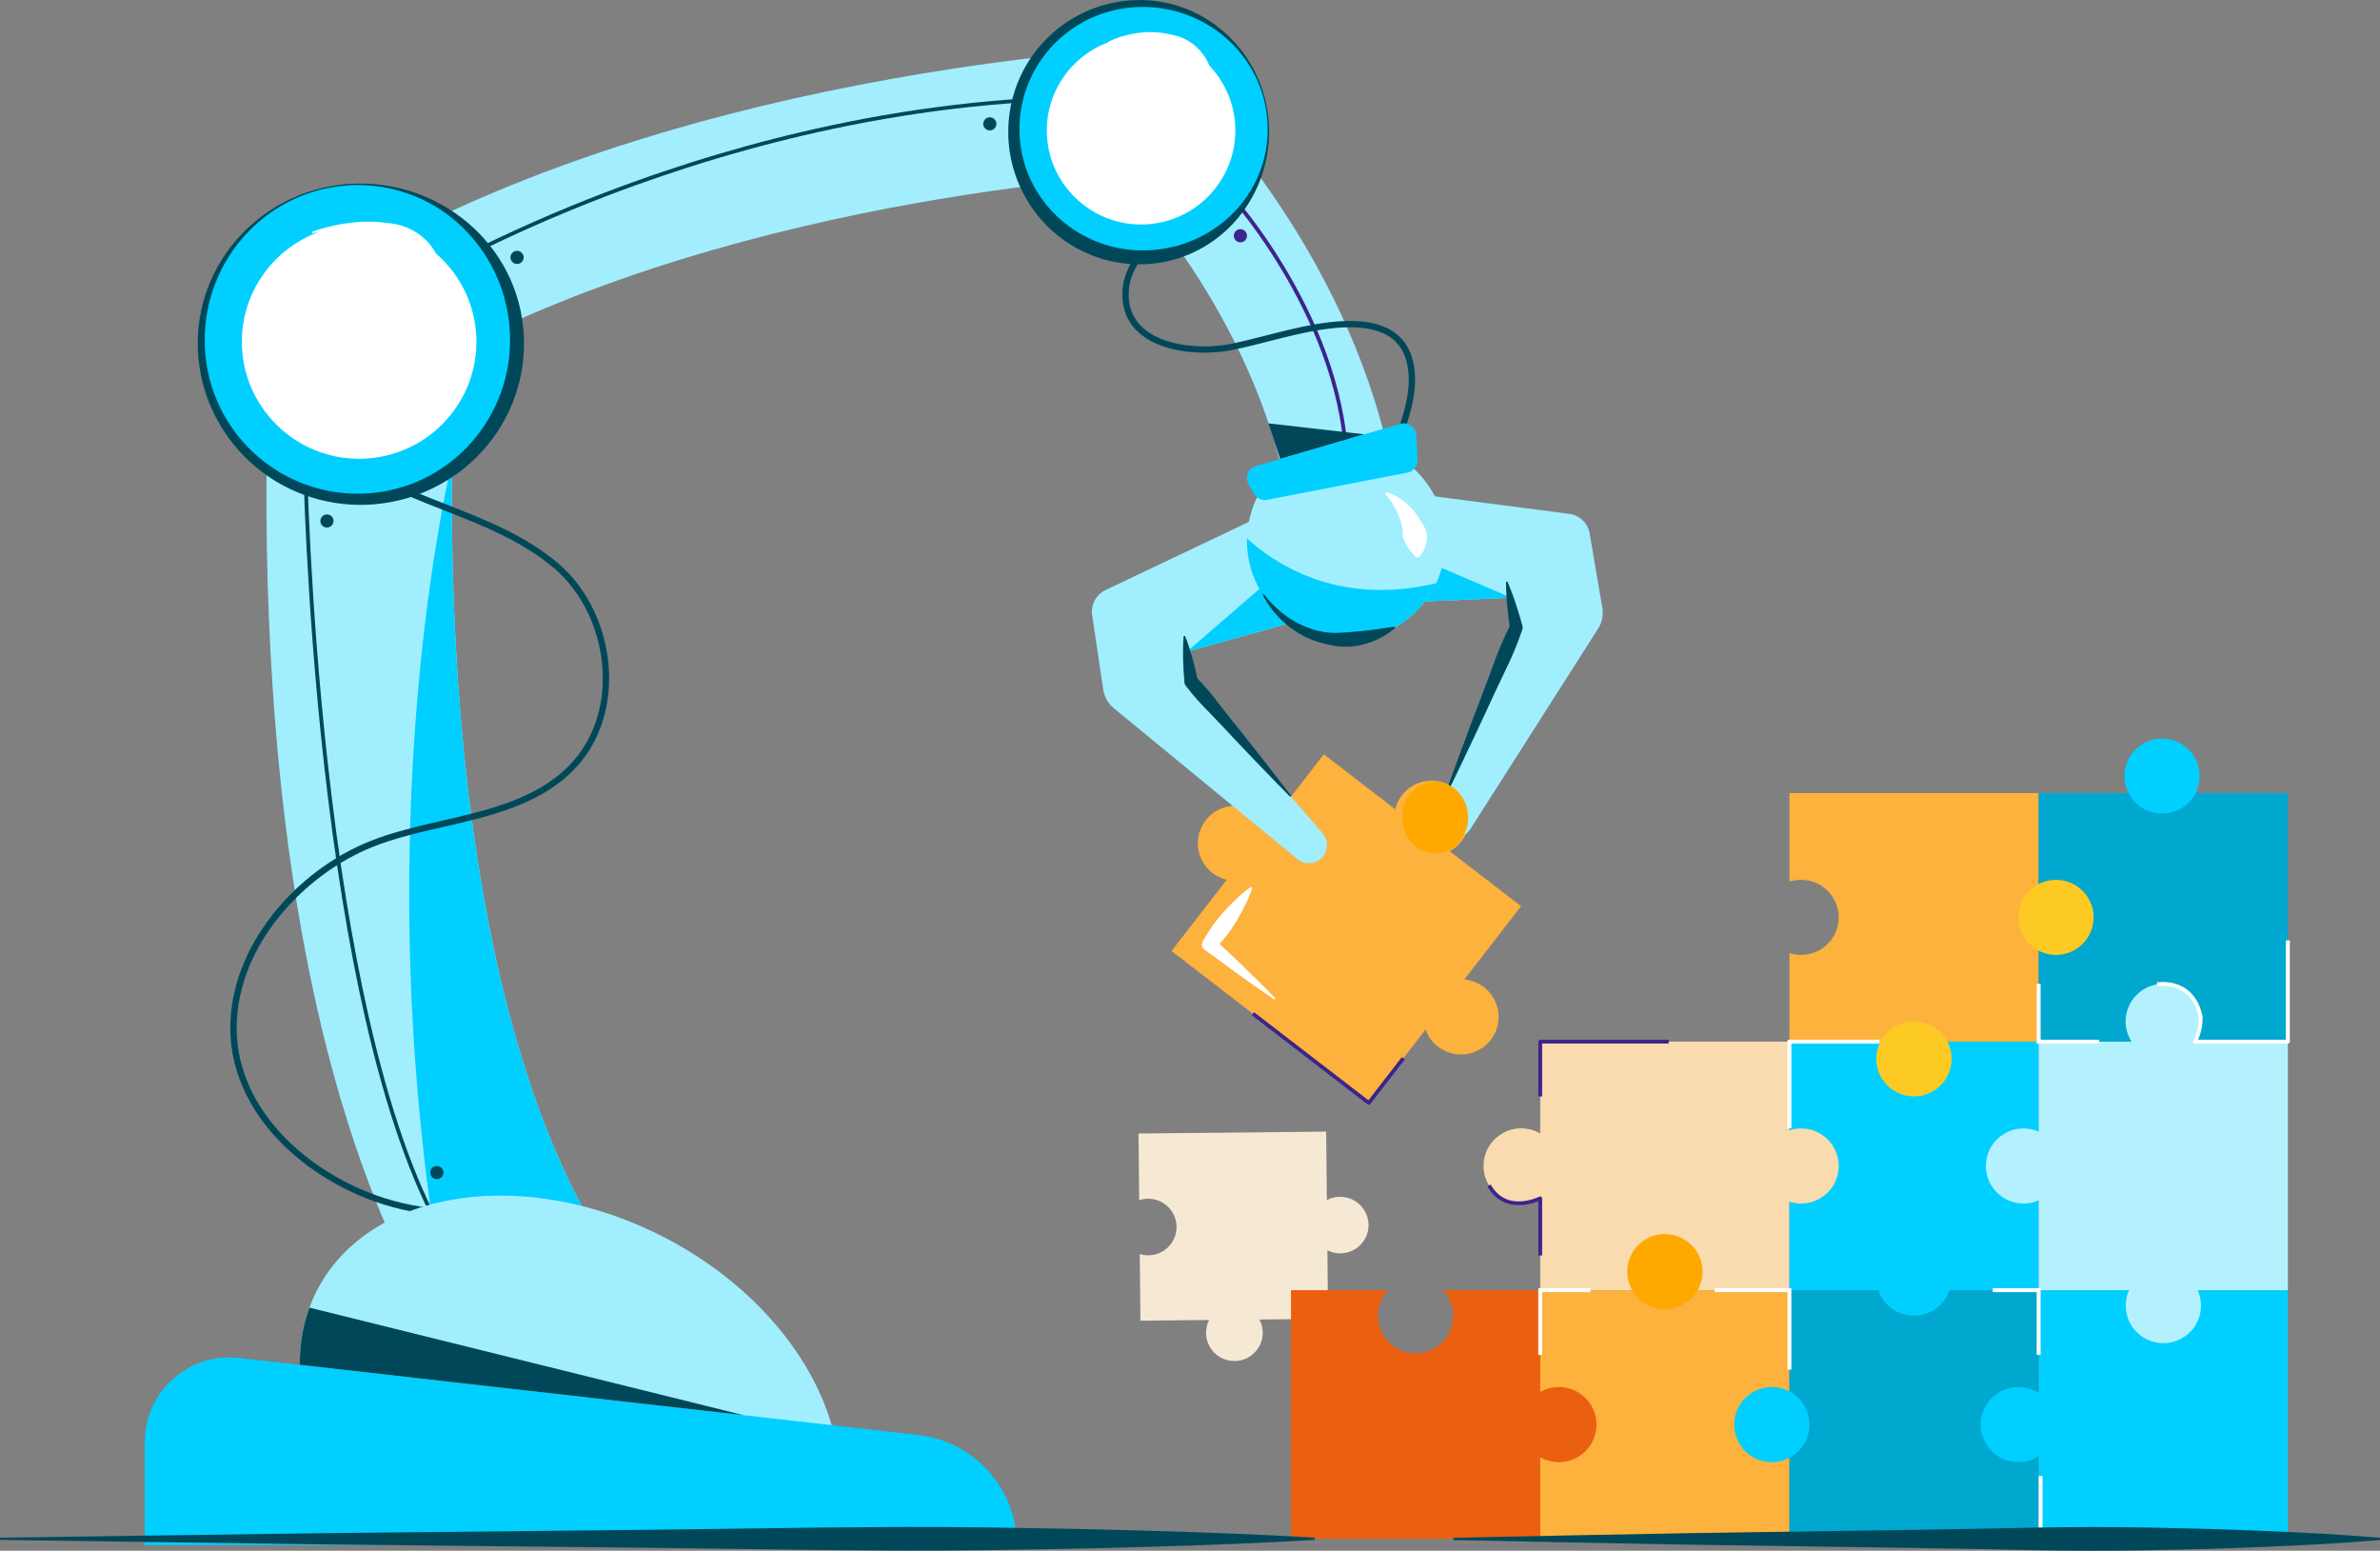 <svg width="505" height="329" viewBox="0 0 505 329" fill="none" xmlns="http://www.w3.org/2000/svg">
<rect x="0" y="0" width="505" height="329" fill="#808080" stroke="none"/>
<g clip-path="url(#clip0_9830_10858)">
<path d="M284.302 253.908C283.303 253.918 282.366 254.173 281.54 254.61L281.393 240.082L241.576 240.485L241.72 254.63C242.302 254.434 242.92 254.327 243.567 254.322C246.891 254.288 249.611 256.946 249.645 260.26C249.679 263.572 247.013 266.285 243.69 266.319C243.042 266.326 242.422 266.231 241.838 266.047L241.983 280.194L256.552 280.048C256.13 280.879 255.895 281.819 255.904 282.814C255.939 286.126 258.659 288.784 261.98 288.753C265.301 288.718 267.967 286.006 267.935 282.694C267.925 281.699 267.67 280.764 267.231 279.943L281.8 279.796L281.653 265.267C282.487 265.688 283.428 265.923 284.427 265.913C287.748 265.879 290.414 263.166 290.382 259.854C290.348 256.543 287.627 253.884 284.307 253.916L284.302 253.908Z" fill="#F6E9D4"/>
<path d="M128.852 265.064L97.848 285.219L95.91 286.478C84.061 268.352 74.734 245.231 68.18 217.756C63.105 196.481 59.64 172.438 57.879 146.299C54.906 102.165 57.781 67.372 57.906 65.915L77.498 67.566L97.09 69.212V69.219C97.058 69.61 96.16 80.693 95.93 97.799C95.758 110.567 95.954 126.693 97.156 144.237C100.774 197.093 111.735 238.874 128.857 265.062L128.852 265.064Z" fill="#A1EEFF"/>
<path d="M93.389 261.606C87.215 250.68 81.849 235.273 77.434 215.811C73.907 200.258 70.976 182.092 68.722 161.816C64.886 127.299 64.342 98.244 64.337 97.956L65.144 97.941C65.148 98.23 65.693 127.255 69.527 161.732C71.776 181.977 74.702 200.113 78.224 215.635C82.619 235.019 87.959 250.352 94.093 261.207L93.389 261.603V261.606Z" fill="#004859"/>
<path d="M128.852 265.064L97.848 285.218C95.429 279.02 93.269 270.002 91.51 257.426C79.914 174.544 93.139 109.987 95.927 97.802C95.756 110.569 95.952 126.695 97.154 144.239C100.771 197.095 111.732 238.876 128.855 265.064H128.852Z" fill="#00CFFF"/>
<path d="M91.375 77.158L78.177 53.746C94.684 44.493 113.849 36.431 135.139 29.784C151.994 24.52 170.237 20.117 189.36 16.701C221.89 10.884 245.588 9.923 246.582 9.886L247.617 36.725C247.136 36.745 224.287 37.716 193.677 43.217C165.648 48.255 125.144 58.232 91.373 77.163L91.375 77.158ZM247.617 36.72L247.099 23.302L247.622 36.72C247.622 36.72 247.619 36.72 247.617 36.72Z" fill="#A2EEFF"/>
<path d="M84.991 62.37L84.561 61.688C90.33 58.068 106.923 49.053 128.421 40.832C144.199 34.8 160.303 30.014 176.29 26.611C196.277 22.356 216.134 20.255 235.307 20.379L235.302 21.184C216.188 21.067 196.397 23.155 176.471 27.396C160.529 30.791 144.466 35.561 128.73 41.578C107.288 49.776 90.745 58.763 84.993 62.37H84.991Z" fill="#004859"/>
<path d="M290.433 233.996L302.483 218.433C302.979 219.822 303.867 221.092 305.123 222.06C308.615 224.748 313.631 224.105 316.329 220.622C319.024 217.139 318.379 212.137 314.887 209.447C313.628 208.478 312.174 207.945 310.7 207.818L322.75 192.255L307.607 180.595C308.556 180.081 309.417 179.37 310.119 178.462C312.814 174.979 312.169 169.977 308.677 167.287C305.184 164.599 300.168 165.242 297.47 168.725C296.769 169.633 296.295 170.643 296.038 171.687L280.895 160.028L269.191 175.143C268.676 174.182 267.952 173.309 267.03 172.599C263.537 169.911 258.521 170.555 255.823 174.038C253.128 177.521 253.773 182.522 257.266 185.213C258.188 185.922 259.218 186.399 260.28 186.654L248.576 201.769L290.431 233.996H290.433Z" fill="#FCB23C"/>
<path d="M99.896 96.143C112.982 83.094 112.982 61.936 99.896 48.886C86.81 35.836 65.594 35.836 52.508 48.886C39.422 61.936 39.422 83.094 52.508 96.143C65.594 109.193 86.81 109.193 99.896 96.143Z" fill="white"/>
<path d="M76.203 47.693C89.928 47.693 101.093 58.826 101.093 72.513C101.093 86.201 89.928 97.335 76.203 97.335C62.477 97.335 51.313 86.201 51.313 72.513C51.313 58.826 62.477 47.693 76.203 47.693ZM76.203 39.098C57.697 39.098 42.694 54.059 42.694 72.513C42.694 90.968 57.697 105.929 76.203 105.929C94.708 105.929 109.712 90.968 109.712 72.513C109.712 54.059 94.708 39.098 76.203 39.098Z" fill="#00CFFF"/>
<path d="M272.585 102.209C268.332 82.302 258.754 65.411 251.468 54.744C243.408 42.948 236.263 35.901 236.192 35.83L252.191 19.501C253.538 20.812 285.29 52.105 294.978 97.454L272.588 102.212L272.585 102.209Z" fill="#A1EEFF"/>
<path d="M285.261 97.396C284.645 81.475 277.655 66.722 271.896 57.151C265.453 46.438 259.027 39.562 258.445 39.203C258.445 39.203 258.472 39.22 258.519 39.232L258.715 38.45C259.841 38.731 284.863 66.21 286.068 97.366L285.261 97.398V97.396Z" fill="#3D238C"/>
<path d="M242.123 54.607C257.039 54.607 269.132 42.548 269.132 27.673C269.132 12.798 257.039 0.739 242.123 0.739C227.206 0.739 215.114 12.798 215.114 27.673C215.114 42.548 227.206 54.607 242.123 54.607Z" fill="white"/>
<path d="M242.123 7.724C253.155 7.724 262.129 16.674 262.129 27.675C262.129 38.677 253.155 47.627 242.123 47.627C231.09 47.627 222.116 38.677 222.116 27.675C222.116 16.674 231.09 7.724 242.123 7.724ZM242.123 0.741C227.205 0.741 215.114 12.8 215.114 27.675C215.114 42.551 227.205 54.61 242.123 54.61C257.04 54.61 269.132 42.551 269.132 27.675C269.132 12.8 257.04 0.741 242.123 0.741Z" fill="#00CFFF"/>
<path d="M271.393 107.678L234.578 125.181C232.564 126.137 231.412 128.295 231.74 130.496L234.09 146.311C234.318 147.85 235.113 149.251 236.317 150.239L275.283 182.261C276.975 183.65 279.487 183.357 280.809 181.61C281.905 180.165 281.837 178.149 280.647 176.78L252.753 144.643L251.808 138.284L280.012 130.442L271.391 107.678H271.393Z" fill="#A1EEFF"/>
<path d="M292.511 103.762L332.953 109.016C335.166 109.305 336.931 110.997 337.304 113.191L339.988 128.952C340.25 130.486 339.931 132.064 339.092 133.377L312.005 175.872C310.827 177.716 308.348 178.213 306.55 176.963C305.059 175.926 304.497 173.991 305.201 172.321L321.725 133.142L320.646 126.805L291.392 128.072L292.508 103.765L292.511 103.762Z" fill="#A1EEFF"/>
<path d="M320.648 126.805L299.979 127.703L302.672 119.108L320.648 126.805Z" fill="#00CFFF"/>
<path d="M76.203 38.951C80.608 38.926 85.03 39.699 89.168 41.299C93.308 42.886 97.168 45.274 100.458 48.326C103.747 51.379 106.449 55.108 108.301 59.254C109.219 61.328 109.947 63.498 110.425 65.726C110.901 67.954 111.156 70.231 111.193 72.513C111.205 74.796 110.999 77.082 110.568 79.33C110.136 81.578 109.461 83.777 108.588 85.893C107.71 88.008 106.609 90.026 105.329 91.922C104.043 93.815 102.564 95.573 100.933 97.175C97.659 100.367 93.762 102.904 89.531 104.599C85.302 106.304 80.743 107.152 76.203 107.111C71.663 107.072 67.135 106.145 62.968 104.379C58.798 102.618 54.994 100.03 51.828 96.821C48.664 93.612 46.14 89.787 44.455 85.628C42.763 81.47 41.919 76.985 41.953 72.513C41.983 70.278 42.228 68.05 42.689 65.866C43.153 63.684 43.842 61.553 44.727 59.511C46.506 55.431 49.101 51.728 52.289 48.664C55.473 45.594 59.242 43.155 63.324 41.502C65.362 40.666 67.484 40.044 69.642 39.614C71.8 39.178 74 38.958 76.205 38.949L76.203 38.951ZM76.203 39.247C74.02 39.242 71.835 39.447 69.689 39.863C67.545 40.282 65.448 40.935 63.434 41.773C61.42 42.617 59.502 43.679 57.702 44.904C55.907 46.137 54.241 47.551 52.728 49.106C49.711 52.23 47.332 55.935 45.755 59.939C44.173 63.941 43.386 68.236 43.435 72.516C43.474 76.796 44.355 81.057 46.027 84.98C47.695 88.906 50.15 92.487 53.189 95.466C56.228 98.445 59.853 100.817 63.79 102.402C67.724 103.992 71.967 104.785 76.203 104.75C80.439 104.706 84.65 103.833 88.525 102.182C92.4 100.531 95.93 98.105 98.861 95.111C101.797 92.122 104.144 88.571 105.741 84.716C106.548 82.791 107.151 80.786 107.57 78.741C107.992 76.696 108.213 74.61 108.23 72.516C108.26 70.422 108.088 68.326 107.713 66.264C107.34 64.202 106.79 62.163 106.028 60.198C104.524 56.261 102.253 52.584 99.337 49.449C97.875 47.886 96.258 46.455 94.507 45.198C92.751 43.95 90.872 42.855 88.888 41.981C86.904 41.111 84.829 40.423 82.698 39.966C80.569 39.506 78.388 39.274 76.203 39.252V39.247Z" fill="#004859"/>
<path d="M306.736 114.766C306.736 117.973 306.015 121.013 304.725 123.731C301.353 130.853 294.085 135.779 285.665 135.779C274.027 135.779 264.592 126.37 264.592 114.764C264.592 114.583 264.594 114.404 264.599 114.223C264.886 102.865 274.209 93.749 285.663 93.749C297.117 93.749 306.736 103.158 306.736 114.764V114.766Z" fill="#A1EEFF"/>
<path d="M269.281 27.673C269.299 29.446 269.147 31.222 268.837 32.971C268.526 34.722 268.062 36.451 267.42 38.119C266.154 41.465 264.244 44.594 261.784 47.274C259.326 49.953 256.304 52.166 252.934 53.69C251.247 54.443 249.481 55.042 247.666 55.444C245.851 55.845 243.989 56.053 242.128 56.082C240.264 56.094 238.397 55.93 236.562 55.583C234.728 55.233 232.93 54.688 231.201 53.978C229.474 53.267 227.826 52.367 226.278 51.327C224.733 50.28 223.301 49.077 221.993 47.751C219.394 45.088 217.333 41.918 215.96 38.481C214.577 35.05 213.892 31.349 213.934 27.67C213.973 23.992 214.734 20.325 216.181 16.953C217.62 13.577 219.735 10.503 222.349 7.947C224.964 5.391 228.081 3.356 231.466 2.001C234.843 0.641 238.493 -0.034 242.123 1.94574e-05C243.938 0.029 245.75 0.232 247.521 0.609C249.292 0.988 251.019 1.553 252.672 2.275C255.978 3.723 258.968 5.831 261.44 8.409C263.915 10.985 265.88 14.025 267.211 17.31C267.886 18.948 268.386 20.658 268.734 22.395C269.088 24.131 269.267 25.902 269.277 27.673H269.281ZM268.985 27.673C268.99 25.919 268.828 24.166 268.492 22.441C268.153 20.719 267.623 19.036 266.946 17.42C266.265 15.803 265.401 14.267 264.408 12.826C263.41 11.388 262.262 10.057 261.004 8.847C258.475 6.44 255.478 4.547 252.25 3.297C249.022 2.045 245.566 1.428 242.125 1.477C238.684 1.516 235.263 2.226 232.116 3.571C228.966 4.911 226.094 6.875 223.71 9.307C221.324 11.738 219.428 14.634 218.165 17.774C216.897 20.915 216.269 24.298 216.306 27.673C216.35 31.048 217.056 34.399 218.388 37.478C219.717 40.558 221.667 43.361 224.068 45.682C226.465 48.011 229.305 49.869 232.383 51.136C233.921 51.777 235.523 52.257 237.156 52.594C238.79 52.932 240.457 53.11 242.13 53.127C243.803 53.152 245.478 53.015 247.131 52.734C248.784 52.45 250.418 52.022 251.995 51.425C255.156 50.251 258.124 48.465 260.668 46.159C261.936 45.002 263.098 43.72 264.121 42.324C265.136 40.925 266.032 39.428 266.745 37.84C267.457 36.253 268.021 34.592 268.398 32.885C268.776 31.178 268.967 29.427 268.99 27.673H268.985Z" fill="#004859"/>
<path d="M269.132 89.818L289.506 92.149L271.638 97.381L269.132 89.818Z" fill="#004859"/>
<path d="M304.725 123.733C301.353 130.855 294.085 135.782 285.665 135.782C274.027 135.782 264.592 126.372 264.592 114.766C264.592 114.585 264.594 114.407 264.599 114.226C269.669 118.932 283.389 128.884 304.725 123.731V123.733Z" fill="#00CFFF"/>
<path d="M251.808 138.284L268.29 124.024L273.834 132.159L251.808 138.284Z" fill="#00CFFF"/>
<path d="M268.214 126.071C268.585 126.6 269.009 127.103 269.446 127.583C269.882 128.065 270.333 128.532 270.814 128.967C271.761 129.848 272.779 130.643 273.856 131.323C274.925 132.012 276.056 132.592 277.223 133.049C278.383 133.524 279.587 133.861 280.809 134.064C280.961 134.089 281.113 134.123 281.265 134.14L281.726 134.189C282.035 134.219 282.339 134.258 282.651 134.258L283.576 134.277L284.498 134.233C285.724 134.157 286.941 134.079 288.177 133.957C288.486 133.928 288.797 133.918 289.109 133.876C289.42 133.839 289.732 133.795 290.046 133.764L290.519 133.715C290.676 133.688 290.833 133.666 290.99 133.644C291.304 133.595 291.623 133.556 291.944 133.517C292.584 133.429 293.222 133.309 293.884 133.235C294.537 133.13 295.196 133.025 295.893 132.971L296.016 133.24C295.756 133.47 295.486 133.68 295.211 133.891C294.936 134.101 294.657 134.304 294.37 134.495C293.784 134.85 293.19 135.204 292.57 135.508C292.256 135.652 291.942 135.794 291.623 135.931L291.145 136.134L290.652 136.302C290.323 136.415 289.989 136.518 289.656 136.625C289.322 136.726 288.976 136.792 288.635 136.875C287.954 137.044 287.252 137.119 286.551 137.183C286.2 137.22 285.844 137.203 285.491 137.207C285.138 137.203 284.785 137.198 284.432 137.159L283.377 137.041L282.332 136.855C281.984 136.806 281.643 136.704 281.299 136.628L280.784 136.51C280.613 136.469 280.446 136.413 280.277 136.366C278.923 135.994 277.613 135.478 276.387 134.825C275.163 134.165 274.02 133.382 272.97 132.504C271.928 131.619 270.971 130.648 270.13 129.591C269.286 128.537 268.541 127.421 267.952 126.208L268.212 126.066L268.214 126.071Z" fill="#004859"/>
<path d="M319.846 123.374C320.19 124.149 320.499 124.932 320.788 125.717C321.09 126.502 321.355 127.292 321.622 128.082C321.882 128.874 322.137 129.667 322.375 130.464C322.615 131.262 322.846 132.059 323.062 132.861C323.123 133.084 323.108 133.309 323.037 133.509L322.983 133.666C322.448 135.185 321.894 136.694 321.274 138.179C320.648 139.658 319.974 141.119 319.262 142.564C317.845 145.455 316.52 148.385 315.171 151.303C314.502 152.766 313.808 154.216 313.126 155.674C312.444 157.132 311.755 158.585 311.058 160.035C309.667 162.936 308.294 165.847 306.871 168.735L306.599 168.62C307.676 165.587 308.802 162.571 309.908 159.551C310.46 158.039 311.019 156.533 311.588 155.026C312.157 153.522 312.711 152.01 313.29 150.511C314.438 147.507 315.613 144.513 316.692 141.481C317.232 139.964 317.805 138.462 318.428 136.98C319.056 135.5 319.75 134.05 320.467 132.607L320.388 133.412C320.268 132.59 320.16 131.765 320.064 130.939C319.964 130.112 319.88 129.285 319.804 128.454C319.733 127.622 319.662 126.79 319.625 125.952C319.576 125.115 319.549 124.274 319.554 123.427L319.844 123.366L319.846 123.374Z" fill="#004859"/>
<path d="M251.445 134.906C251.772 135.686 252.039 136.474 252.301 137.261C252.561 138.051 252.799 138.844 253.02 139.636C253.241 140.431 253.449 141.228 253.64 142.026C253.834 142.826 254.016 143.625 254.18 144.428L253.844 143.699C254.783 144.658 255.693 145.643 256.547 146.678C257.41 147.703 258.217 148.776 259.036 149.838C260.67 151.968 262.375 154.038 264.047 156.134C265.71 158.237 267.383 160.336 269.024 162.461C270.67 164.582 272.325 166.693 273.946 168.833L273.723 169.026C271.83 167.118 269.973 165.181 268.106 163.254C266.233 161.329 264.391 159.379 262.541 157.435C260.699 155.483 258.892 153.504 257.01 151.587C256.074 150.626 255.122 149.677 254.232 148.676C253.329 147.686 252.48 146.646 251.664 145.582L251.563 145.452C251.426 145.274 251.347 145.064 251.328 144.853C251.249 144.036 251.19 143.219 251.141 142.398C251.09 141.578 251.055 140.754 251.033 139.93C251.014 139.105 251.009 138.279 251.026 137.447C251.048 136.615 251.072 135.784 251.156 134.945L251.448 134.901L251.445 134.906Z" fill="#004859"/>
<path d="M294.174 104.445C295.582 104.799 296.83 105.54 297.99 106.44L298.419 106.788L298.824 107.164L299.226 107.551C299.361 107.681 299.477 107.825 299.602 107.962L299.965 108.387L300.146 108.603L300.31 108.828L300.956 109.75C301.319 110.395 301.831 111.004 302.179 111.684C302.356 112.022 302.535 112.372 302.621 112.736C302.707 113.101 302.751 113.477 302.763 113.856C302.763 114.047 302.773 114.236 302.753 114.426C302.731 114.617 302.704 114.805 302.67 114.996C302.601 115.375 302.508 115.752 302.383 116.124C302.096 116.865 301.684 117.591 301.024 118.264H300.539C299.808 117.621 299.366 117.024 298.971 116.449C298.76 116.165 298.584 115.886 298.427 115.613C298.348 115.476 298.28 115.336 298.216 115.199C298.152 115.062 298.071 114.933 298.007 114.798C297.877 114.531 297.779 114.262 297.725 113.984C297.706 113.842 297.666 113.707 297.647 113.565C297.625 113.426 297.613 113.282 297.605 113.135C297.608 112.538 297.554 111.946 297.431 111.364C297.112 110.241 296.705 109.111 296.146 108.006C295.594 106.9 294.858 105.827 293.958 104.875L294.176 104.442L294.174 104.445Z" fill="white"/>
<path d="M235.253 8.822C237.051 7.925 239 7.372 241.007 7.044C242.012 6.893 243.035 6.809 244.068 6.804C245.098 6.814 246.138 6.893 247.17 7.073C248.2 7.257 249.236 7.48 250.256 7.802C251.264 8.15 252.225 8.649 253.072 9.297C253.905 9.96 254.676 10.698 255.291 11.554C255.615 11.965 255.877 12.425 256.132 12.88C256.262 13.105 256.363 13.35 256.466 13.592C256.567 13.834 256.662 14.079 256.741 14.331L256.53 14.497C256.054 14.25 255.649 13.964 255.223 13.707C254.796 13.452 254.406 13.176 253.989 12.939C253.192 12.425 252.377 11.985 251.59 11.537C250.788 11.112 250.006 10.688 249.211 10.246C248.411 9.818 247.57 9.431 246.685 9.165C245.799 8.893 244.882 8.71 243.95 8.585C243.018 8.448 242.069 8.382 241.112 8.382C239.199 8.372 237.249 8.592 235.356 9.069L235.253 8.82V8.822Z" fill="white"/>
<path d="M66.184 49.214C67.309 48.781 68.46 48.438 69.63 48.143C70.797 47.844 71.984 47.607 73.181 47.419C74.38 47.24 75.592 47.115 76.816 47.054C78.037 47.01 79.271 47.015 80.505 47.123C81.739 47.23 82.985 47.362 84.226 47.614C85.462 47.883 86.673 48.333 87.787 48.967C88.898 49.608 89.913 50.42 90.787 51.342C91.65 52.279 92.344 53.36 92.8 54.524L92.589 54.69C91.537 54.02 90.588 53.369 89.592 52.822C88.596 52.279 87.605 51.792 86.588 51.374C85.562 50.965 84.542 50.571 83.495 50.175C82.445 49.786 81.351 49.463 80.225 49.255C79.102 49.04 77.952 48.918 76.796 48.842C75.639 48.757 74.471 48.73 73.299 48.757C72.126 48.774 70.952 48.854 69.777 48.972C68.604 49.094 67.422 49.246 66.262 49.473L66.184 49.216V49.214Z" fill="white"/>
<path d="M69.372 111.924C70.144 111.924 70.77 111.3 70.77 110.53C70.77 109.76 70.144 109.136 69.372 109.136C68.6 109.136 67.974 109.76 67.974 110.53C67.974 111.3 68.6 111.924 69.372 111.924Z" fill="#004859"/>
<path d="M109.712 56.001C110.484 56.001 111.11 55.377 111.11 54.607C111.11 53.837 110.484 53.213 109.712 53.213C108.939 53.213 108.313 53.837 108.313 54.607C108.313 55.377 108.939 56.001 109.712 56.001Z" fill="#004859"/>
<path d="M211.422 26.279C211.422 27.049 210.797 27.673 210.024 27.673C209.252 27.673 208.626 27.049 208.626 26.279C208.626 25.508 209.252 24.884 210.024 24.884C210.797 24.884 211.422 25.508 211.422 26.279Z" fill="#004859"/>
<path d="M264.592 50.016C264.592 50.787 263.966 51.41 263.194 51.41C262.421 51.41 261.796 50.787 261.796 50.016C261.796 49.246 262.421 48.622 263.194 48.622C263.966 48.622 264.592 49.246 264.592 50.016Z" fill="#3D238C"/>
<path d="M92.695 250.166C93.467 250.166 94.093 249.542 94.093 248.772C94.093 248.002 93.467 247.378 92.695 247.378C91.922 247.378 91.297 248.002 91.297 248.772C91.297 249.542 91.922 250.166 92.695 250.166Z" fill="#004859"/>
<path d="M90.865 257.555C80.743 256.435 70.39 251.891 62.465 245.086C53.662 237.531 48.833 227.931 48.867 218.052C48.894 209.763 52.012 201.444 57.881 193.999C63.304 187.118 70.66 181.586 78.592 178.423C83.288 176.55 88.586 175.327 93.71 174.145C103.572 171.871 113.773 169.518 120.746 162.432C125.669 157.43 128.202 150.379 127.874 142.579C127.515 134.018 123.706 125.819 117.683 120.646C110.896 114.815 102.334 111.457 94.053 108.207C91.593 107.24 89.047 106.242 86.602 105.198L87.132 103.963C89.558 105 92.094 105.993 94.544 106.957C102.93 110.246 111.6 113.651 118.561 119.629C124.859 125.039 128.842 133.6 129.218 142.522C129.561 150.699 126.892 158.103 121.705 163.374C114.455 170.738 104.063 173.135 94.012 175.454C88.704 176.677 83.691 177.834 79.09 179.671C64.785 185.377 50.273 200.395 50.214 218.057C50.182 227.537 54.845 236.775 63.343 244.069C71.069 250.7 81.155 255.129 91.014 256.22L90.865 257.555Z" fill="#004859"/>
<path d="M297.301 93.299L296.04 92.824C297.563 88.803 299.163 84.124 298.883 79.501C298.677 76.085 297.512 73.516 295.422 71.865C292.268 69.373 286.987 68.803 279.284 70.126C275.889 70.709 272.487 71.577 269.196 72.418C266.797 73.03 264.317 73.663 261.847 74.184C255.644 75.493 246.729 74.972 241.814 70.728C239.15 68.429 237.926 65.332 238.174 61.519C238.336 59.02 239.359 56.471 241.213 53.944L242.299 54.737C240.597 57.056 239.663 59.367 239.515 61.605C239.297 64.975 240.367 67.705 242.694 69.713C247.264 73.656 255.679 74.113 261.568 72.871C264.008 72.355 266.476 71.726 268.86 71.117C272.176 70.271 275.607 69.395 279.053 68.803C287.154 67.411 292.783 68.069 296.256 70.814C298.66 72.712 299.994 75.608 300.225 79.423C300.507 84.078 298.984 88.845 297.296 93.301L297.301 93.299Z" fill="#004859"/>
<path d="M266.522 98.88L297.085 89.931C298.753 89.441 300.438 90.638 300.524 92.369L300.776 97.518C300.843 98.848 299.918 100.022 298.606 100.277L268.904 106.032C267.773 106.252 266.628 105.726 266.059 104.728L264.945 102.774C264.089 101.272 264.862 99.367 266.522 98.88Z" fill="#00CFFF"/>
<path d="M175.194 327.792H82.727C70.719 316.536 63.751 302.592 63.62 289.565C63.576 285.382 64.234 281.298 65.656 277.426C66.147 276.093 66.726 274.789 67.395 273.513C78.675 252.079 111.764 247.236 141.3 262.692C159.499 272.221 172.108 287.229 176.464 302.364C178.995 311.148 178.745 319.97 175.194 327.794V327.792Z" fill="#A1EEFF"/>
<path d="M215.749 327.792H30.73V305.899C30.73 295.203 40.062 286.892 50.724 288.1L63.62 289.565L176.466 302.362L194.849 304.446C206.757 305.796 215.749 315.841 215.749 327.792Z" fill="#00CFFF"/>
<path d="M157.794 300.244L63.62 289.565C63.576 285.382 64.234 281.298 65.656 277.426L157.794 300.244Z" fill="#004859"/>
<path d="M326.814 273.728V326.461H273.934V273.728H294.524C293.195 275.149 292.386 277.054 292.386 279.15C292.386 283.55 295.962 287.119 300.377 287.119C304.791 287.119 308.365 283.553 308.365 279.15C308.365 277.054 307.556 275.149 306.226 273.728H326.817H326.814Z" fill="#EB6010"/>
<path d="M379.692 273.728H326.812V326.461H379.692V273.728Z" fill="#FCB23C"/>
<path d="M432.572 273.728H379.692V326.461H432.572V273.728Z" fill="#00A7CE"/>
<path d="M485.452 273.728H432.572V326.461H485.452V273.728Z" fill="#00CFFF"/>
<path d="M379.692 220.994H326.812V273.728H379.692V220.994Z" fill="#F9DBAF"/>
<path d="M432.572 220.994H379.692V273.728H432.572V220.994Z" fill="#00CFFF"/>
<path d="M485.452 220.994H432.572V273.725H485.452V220.994Z" fill="#B3F1FF"/>
<path d="M432.572 168.26V220.994H379.692V202.207C380.464 202.459 381.291 202.594 382.149 202.594C386.562 202.594 390.14 199.027 390.14 194.627C390.14 190.227 386.564 186.659 382.149 186.659C381.291 186.659 380.467 186.793 379.692 187.045V168.26H432.572Z" fill="#FCB23C"/>
<path d="M485.452 168.26H432.572V220.994H485.452V168.26Z" fill="#00A7CE"/>
<path d="M436.248 202.594C440.66 202.594 444.237 199.027 444.237 194.627C444.237 190.228 440.66 186.661 436.248 186.661C431.837 186.661 428.26 190.228 428.26 194.627C428.26 199.027 431.837 202.594 436.248 202.594Z" fill="#FCCA22"/>
<path d="M462.069 224.053C466.145 222.369 468.08 217.709 466.392 213.645C464.704 209.58 460.031 207.65 455.955 209.333C451.878 211.017 449.943 215.677 451.631 219.742C453.32 223.806 457.993 225.737 462.069 224.053Z" fill="#B3F1FF"/>
<path d="M466.648 165.935C467.355 161.592 464.398 157.5 460.043 156.795C455.688 156.09 451.585 159.039 450.878 163.382C450.171 167.725 453.128 171.817 457.483 172.522C461.838 173.227 465.941 170.278 466.648 165.935Z" fill="#00CFFF"/>
<path d="M413.891 226.476C414.904 222.194 412.245 217.903 407.951 216.893C403.657 215.882 399.355 218.534 398.341 222.816C397.328 227.098 399.987 231.388 404.281 232.399C408.575 233.41 412.878 230.758 413.891 226.476Z" fill="#FCCA22"/>
<path d="M413.894 272.998C414.908 268.716 412.248 264.426 407.954 263.415C403.66 262.404 399.358 265.056 398.345 269.338C397.331 273.62 399.99 277.911 404.284 278.921C408.578 279.932 412.881 277.28 413.894 272.998Z" fill="#00CFFF"/>
<path d="M428.26 310.208C432.672 310.208 436.249 306.642 436.249 302.242C436.249 297.842 432.672 294.276 428.26 294.276C423.848 294.276 420.272 297.842 420.272 302.242C420.272 306.642 423.848 310.208 428.26 310.208Z" fill="#00CFFF"/>
<path d="M466.916 278.279C467.623 273.936 464.665 269.844 460.31 269.139C455.955 268.434 451.852 271.383 451.145 275.726C450.438 280.069 453.396 284.161 457.75 284.866C462.105 285.57 466.209 282.621 466.916 278.279Z" fill="#B3F1FF"/>
<path d="M361.151 271.061C361.858 266.718 358.901 262.626 354.546 261.921C350.191 261.216 346.087 264.165 345.381 268.508C344.674 272.851 347.631 276.943 351.986 277.647C356.341 278.352 360.444 275.403 361.151 271.061Z" fill="#FFA800"/>
<path d="M330.544 249.177C331.558 244.895 328.898 240.605 324.605 239.594C320.311 238.583 316.008 241.235 314.995 245.517C313.981 249.799 316.641 254.09 320.934 255.1C325.228 256.111 329.531 253.459 330.544 249.177Z" fill="#F9DBAF"/>
<path d="M390.049 248.65C390.756 244.307 387.799 240.215 383.444 239.51C379.089 238.805 374.985 241.754 374.278 246.097C373.572 250.44 376.529 254.532 380.884 255.237C385.239 255.942 389.342 252.992 390.049 248.65Z" fill="#F9DBAF"/>
<path d="M437.246 248.651C437.953 244.308 434.996 240.216 430.641 239.511C426.286 238.806 422.183 241.756 421.476 246.098C420.769 250.441 423.726 254.533 428.081 255.238C432.436 255.943 436.54 252.994 437.246 248.651Z" fill="#B3F1FF"/>
<path d="M375.959 310.208C380.371 310.208 383.947 306.642 383.947 302.242C383.947 297.842 380.371 294.276 375.959 294.276C371.547 294.276 367.97 297.842 367.97 302.242C367.97 306.642 371.547 310.208 375.959 310.208Z" fill="#00CFFF"/>
<path d="M330.768 310.208C335.18 310.208 338.756 306.642 338.756 302.242C338.756 297.842 335.18 294.276 330.768 294.276C326.356 294.276 322.78 297.842 322.78 302.242C322.78 306.642 326.356 310.208 330.768 310.208Z" fill="#EB6010"/>
<path d="M380.109 239.395H379.277V220.581H398.825V221.41H380.109V239.395Z" fill="white"/>
<path d="M380.109 290.575H379.277V274.141H363.84V273.312H380.109V290.575Z" fill="white"/>
<path d="M327.229 287.449H326.397V273.312H337.459V274.141H327.229V287.449Z" fill="white"/>
<path d="M445.387 221.41L432.157 221.408V208.726H432.989V220.578L445.387 220.581V221.41Z" fill="white"/>
<path d="M432.989 287.449H432.157V274.141H422.827V273.312H432.989V287.449Z" fill="white"/>
<path d="M433.403 313.165H432.572V326.791H433.403V313.165Z" fill="white"/>
<path d="M465.735 221.41C465.588 221.41 465.453 221.332 465.377 221.207C465.301 221.08 465.301 220.923 465.369 220.796C466.659 218.463 466.532 215.948 466.512 215.682C465.818 212.465 464.145 210.406 461.538 209.559C459.579 208.921 457.813 209.237 457.793 209.239L457.641 208.425C457.722 208.41 459.635 208.07 461.793 208.772C463.797 209.423 466.385 211.127 467.329 215.537C467.331 215.554 467.334 215.569 467.336 215.586C467.346 215.696 467.542 218.101 466.404 220.581H485.033V199.507H485.864V220.994C485.864 221.224 485.678 221.407 485.45 221.407H465.732L465.735 221.41Z" fill="white"/>
<path d="M308.365 326.248L332.943 325.747L357.522 325.285L406.681 324.561L418.972 324.353L431.262 324.103C439.454 323.949 447.649 323.94 455.841 324.079L468.131 324.363C472.227 324.507 476.323 324.602 480.422 324.796C488.614 325.131 496.808 325.559 505 326.251V326.733C496.808 327.422 488.614 327.853 480.422 328.188C476.326 328.381 472.23 328.477 468.131 328.621L455.841 328.905C447.649 329.044 439.454 329.034 431.262 328.88L418.972 328.631L406.681 328.423L357.522 327.699L332.943 327.237L308.365 326.735V326.253V326.248Z" fill="#004859"/>
<path d="M0 326.224L69.735 325.26L139.47 324.536L174.338 324.079L191.771 323.957L200.488 323.979L209.205 324.054L226.639 324.338C232.449 324.482 238.262 324.578 244.073 324.771C255.696 325.106 267.317 325.534 278.94 326.226V326.708C267.317 327.398 255.696 327.828 244.073 328.163C238.262 328.357 232.449 328.452 226.639 328.596L209.205 328.88L200.488 328.956L191.771 328.978L174.338 328.856L139.47 328.398L69.735 327.674L0 326.711V326.229V326.224Z" fill="#004859"/>
<path d="M304.514 181.06C308.376 181.06 311.507 177.655 311.507 173.456C311.507 169.256 308.376 165.851 304.514 165.851C300.652 165.851 297.522 169.256 297.522 173.456C297.522 177.655 300.652 181.06 304.514 181.06Z" fill="#FFA800"/>
<path d="M327.216 266.351H326.409V254.85C324.553 255.584 318.75 257.299 315.595 251.688L316.299 251.294C317.719 253.823 319.883 255.029 322.716 254.877C324.869 254.765 326.611 253.884 326.628 253.877C326.753 253.813 326.902 253.818 327.023 253.891C327.143 253.965 327.216 254.094 327.216 254.236V266.351Z" fill="#3D238C"/>
<path d="M326.409 232.624V220.992C326.409 220.884 326.451 220.781 326.527 220.708C326.603 220.635 326.706 220.591 326.812 220.591H354.068V221.395H327.216V232.624H326.409Z" fill="#3D238C"/>
<path d="M290.433 234.398C290.345 234.398 290.257 234.368 290.186 234.314L265.602 215.386L266.095 214.747L290.36 233.429L297.441 224.284L298.081 224.775L290.752 234.239C290.686 234.324 290.59 234.378 290.485 234.393C290.468 234.393 290.451 234.395 290.433 234.395V234.398Z" fill="#3D238C"/>
<path d="M270.42 212.076C269.164 211.225 267.918 210.364 266.674 209.496C265.441 208.618 264.197 207.754 262.971 206.867C261.744 205.981 260.511 205.106 259.299 204.198C258.08 203.303 256.881 202.386 255.63 201.527C255.012 201.104 254.842 200.277 255.228 199.646L255.377 199.404C256.034 198.335 256.679 197.257 257.405 196.239C258.124 195.217 258.934 194.258 259.772 193.324C260.611 192.389 261.492 191.484 262.424 190.619C263.356 189.75 264.334 188.921 265.428 188.173L265.71 188.381C265.315 189.643 264.805 190.822 264.249 191.964C263.692 193.106 263.083 194.212 262.434 195.285C261.784 196.359 261.102 197.411 260.332 198.396C259.569 199.387 258.723 200.319 257.894 201.261L257.641 199.14C258.705 200.216 259.824 201.234 260.92 202.273C262.026 203.303 263.108 204.36 264.197 205.409C265.288 206.456 266.36 207.527 267.442 208.584C268.516 209.65 269.586 210.724 270.645 211.807L270.42 212.074V212.076Z" fill="white"/>
</g>
<defs>
<clipPath id="clip0_9830_10858">
<rect width="505" height="329" fill="white"/>
</clipPath>
</defs>
</svg>
